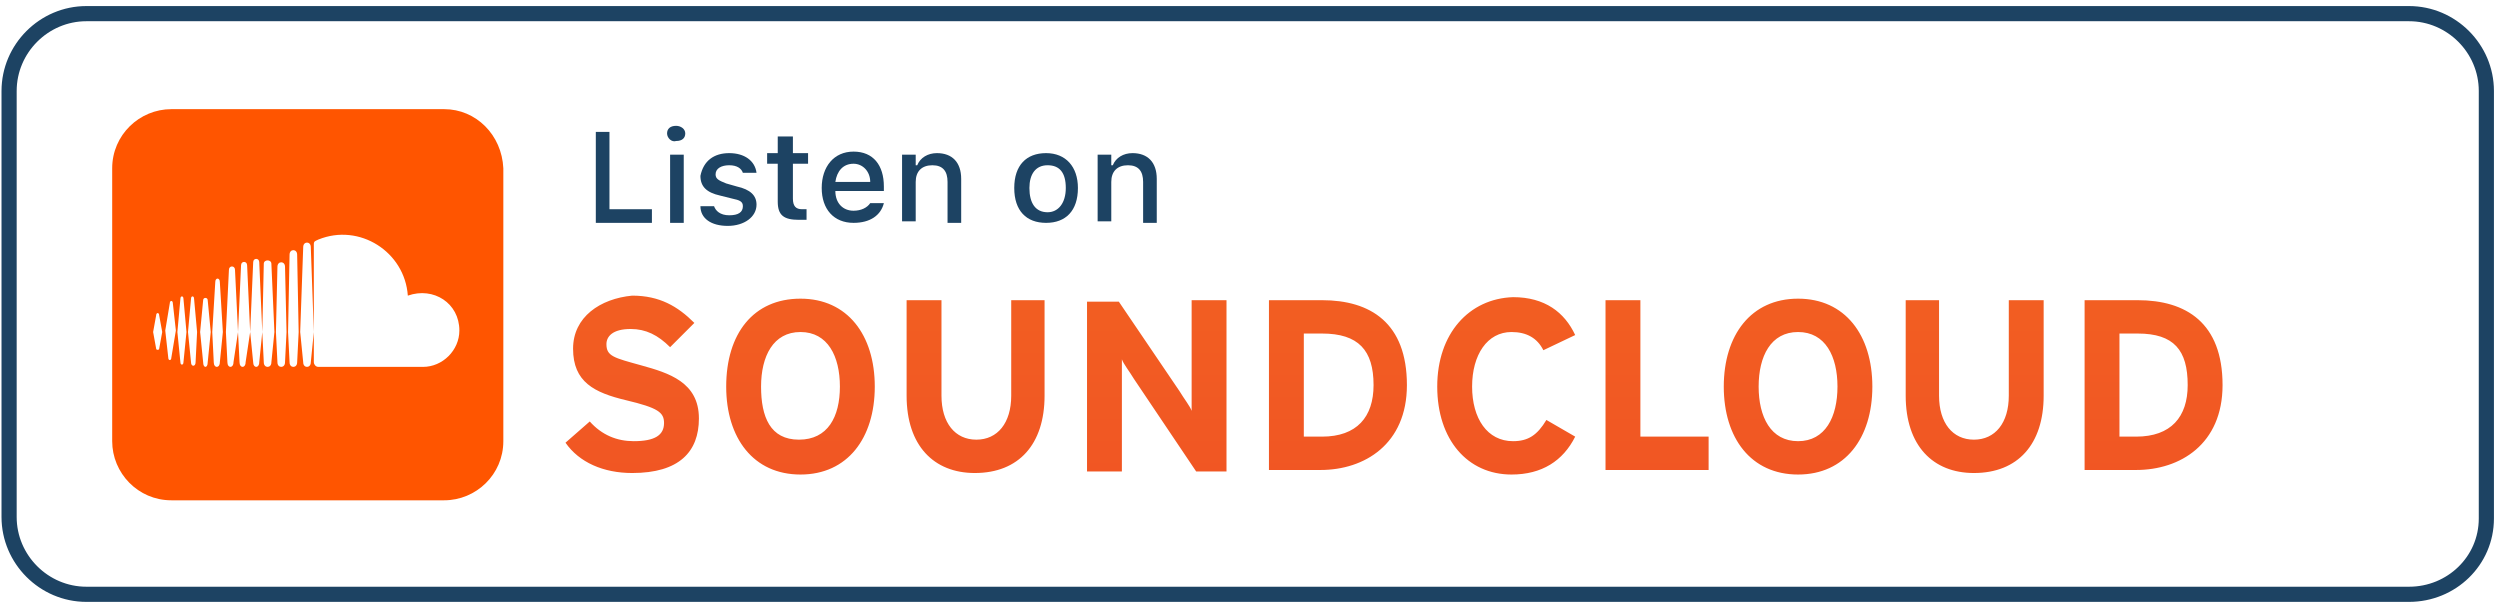 <?xml version="1.0" encoding="UTF-8"?>
<!-- Generator: Adobe Illustrator 27.2.0, SVG Export Plug-In . SVG Version: 6.00 Build 0)  -->
<svg xmlns="http://www.w3.org/2000/svg" xmlns:xlink="http://www.w3.org/1999/xlink" version="1.1" id="Layer_1" x="0px" y="0px" viewBox="0 0 164.9 40" style="enable-background:new 0 0 164.9 40;" xml:space="preserve">
<style type="text/css">
	.st0{fill:none;stroke:#1D4363;stroke-miterlimit:10;}
	.st1{fill:#1D4363;}
	.st2{fill:#FF5500;}
	.st3{fill:url(#SVGID_1_);}
</style>
<path class="st0" d="M158.9,39.2H5.7c-2.8,0-5.1-2.3-5.1-5.1V6c0-2.8,2.3-5.1,5.1-5.1h153.2c2.8,0,5.1,2.3,5.1,5.1v28.2  C164,37,161.7,39.2,158.9,39.2z"></path>
<g>
	<path class="st1" d="M43,14.7h-3.7v-6h0.9v5.1H43V14.7z"></path>
	<path class="st1" d="M44,8.8c0-0.3,0.2-0.5,0.6-0.5c0.3,0,0.6,0.2,0.6,0.5c0,0.3-0.2,0.5-0.6,0.5C44.3,9.4,44,9.1,44,8.8z    M44.2,10.2h0.9v4.5h-0.9V10.2z"></path>
	<path class="st1" d="M48.1,10.1c1,0,1.7,0.5,1.8,1.3H49c-0.1-0.3-0.4-0.5-0.9-0.5c-0.5,0-0.9,0.2-0.9,0.6c0,0.3,0.2,0.4,0.7,0.6   l0.7,0.2c0.9,0.2,1.3,0.6,1.3,1.2c0,0.8-0.8,1.4-1.9,1.4c-1.1,0-1.8-0.5-1.8-1.3h0.9c0.1,0.3,0.4,0.6,1,0.6c0.6,0,0.9-0.2,0.9-0.6   c0-0.3-0.2-0.4-0.7-0.5l-0.8-0.2c-0.9-0.2-1.3-0.6-1.3-1.3C46.4,10.6,47.1,10.1,48.1,10.1z"></path>
	<path class="st1" d="M52.3,9v1.1h1v0.7h-1v2.3c0,0.5,0.2,0.7,0.6,0.7c0.1,0,0.2,0,0.3,0v0.7c-0.1,0-0.3,0-0.5,0   c-1,0-1.4-0.3-1.4-1.2v-2.5h-0.7v-0.7h0.7V9H52.3z"></path>
	<path class="st1" d="M58.3,13.4c-0.2,0.8-0.9,1.3-2,1.3c-1.3,0-2.1-0.9-2.1-2.3c0-1.4,0.8-2.4,2.1-2.4c1.3,0,2,0.9,2,2.3v0.3h-3.2   v0c0,0.8,0.5,1.3,1.2,1.3c0.5,0,0.9-0.2,1.1-0.5H58.3z M55.1,12h2.3c0-0.7-0.5-1.2-1.1-1.2C55.6,10.8,55.2,11.3,55.1,12z"></path>
	<path class="st1" d="M59.5,10.2h0.9v0.7h0.1c0.2-0.5,0.7-0.8,1.3-0.8c1,0,1.6,0.6,1.6,1.7v2.9h-0.9V12c0-0.7-0.3-1.1-1-1.1   c-0.7,0-1.1,0.4-1.1,1.1v2.6h-0.9C59.5,14.7,59.5,10.2,59.5,10.2z"></path>
	<path class="st1" d="M66.9,12.4c0-1.5,0.8-2.3,2.1-2.3c1.3,0,2.1,0.9,2.1,2.3c0,1.5-0.8,2.3-2.1,2.3C67.7,14.7,66.9,13.9,66.9,12.4   z M70.3,12.4c0-1-0.4-1.5-1.2-1.5c-0.8,0-1.2,0.6-1.2,1.5c0,1,0.4,1.6,1.2,1.6C69.8,14,70.3,13.4,70.3,12.4z"></path>
	<path class="st1" d="M72.4,10.2h0.9v0.7h0.1c0.2-0.5,0.7-0.8,1.3-0.8c1,0,1.6,0.6,1.6,1.7v2.9h-0.9V12c0-0.7-0.3-1.1-1-1.1   c-0.7,0-1.1,0.4-1.1,1.1v2.6h-0.9V10.2z"></path>
</g>
<path class="st2" d="M29.3,7.2h-18c-2.1,0-3.9,1.7-3.9,3.9v18c0,2.1,1.7,3.9,3.9,3.9h18c2.1,0,3.9-1.7,3.9-3.9v-18  C33.1,8.9,31.4,7.2,29.3,7.2z M10.5,23c0,0.1-0.2,0.1-0.2,0l-0.2-1.1l0.2-1.1c0-0.2,0.2-0.2,0.2,0l0.2,1.1L10.5,23z M11.3,23.6  c0,0.2-0.2,0.2-0.2,0l-0.2-1.8l0.3-1.8c0-0.2,0.2-0.2,0.2,0l0.2,1.8L11.3,23.6z M12.1,23.9c0,0.2-0.2,0.2-0.2,0l-0.2-2l0.2-2.2  c0-0.2,0.2-0.2,0.2,0l0.2,2.2L12.1,23.9z M12.9,23.9c0,0.3-0.3,0.3-0.3,0l-0.2-2l0.2-2.2c0-0.2,0.2-0.2,0.2,0l0.2,2.2L12.9,23.9z   M13.7,23.9c0,0.4-0.3,0.4-0.3,0l-0.2-2l0.2-2.1c0-0.2,0.3-0.2,0.3,0l0.2,2.1L13.7,23.9z M14.5,23.9c0,0.4-0.4,0.4-0.4,0l-0.1-2  l0.2-3.3c0-0.3,0.3-0.3,0.3,0l0.2,3.3L14.5,23.9z M15.4,23.9c0,0.4-0.4,0.4-0.4,0l-0.1-2l0.2-4.1c0-0.3,0.4-0.3,0.4,0l0.2,4.1  L15.4,23.9z M16.2,23.9c0,0.4-0.4,0.4-0.4,0l-0.1-2l0.2-4.4c0-0.3,0.4-0.3,0.4,0l0.2,4.4L16.2,23.9z M17.1,23.9c0,0.4-0.4,0.4-0.4,0  l-0.2-2l0.2-4.6c0-0.3,0.4-0.3,0.4,0l0.2,4.6L17.1,23.9z M17.9,23.9c0,0.4-0.5,0.4-0.5,0l-0.1-2l0.1-4.5c0-0.3,0.5-0.3,0.5,0  l0.2,4.5L17.9,23.9z M18.8,23.9c0,0.4-0.5,0.4-0.5,0l-0.1-2l0.1-4.3c0-0.4,0.5-0.4,0.5,0l0.1,4.3L18.8,23.9z M19.6,23.9  c0,0.4-0.5,0.4-0.5,0l-0.1-2l0.1-5.1c0-0.4,0.5-0.4,0.5,0l0.1,5.1L19.6,23.9z M20.5,23.9c0,0.4-0.5,0.4-0.5,0l-0.2-2l0.2-5.6  c0-0.4,0.5-0.4,0.5,0l0.2,5.6L20.5,23.9z M27.9,24.2H21c-0.2,0-0.3-0.2-0.3-0.3v-7.8c0-0.2,0.1-0.2,0.3-0.3c2.7-1.1,5.7,0.8,5.9,3.7  c1.7-0.6,3.4,0.5,3.4,2.3C30.3,23.1,29.2,24.2,27.9,24.2z"></path>
<linearGradient id="SVGID_1_" gradientUnits="userSpaceOnUse" x1="1987.961" y1="-73.385" x2="1987.961" y2="14.663" gradientTransform="matrix(1.25 0 0 1.25 -2392.945 12.95)">
	<stop offset="0" style="stop-color:#FAA21B"></stop>
	<stop offset="1" style="stop-color:#F15623"></stop>
</linearGradient>
<path class="st3" d="M113.7,25.5c0,3.4,1.8,5.8,4.9,5.8s4.9-2.4,4.9-5.8s-1.8-5.8-4.9-5.8S113.7,22.1,113.7,25.5 M116,25.5  c0-2,0.8-3.6,2.6-3.6s2.6,1.6,2.6,3.6s-0.8,3.6-2.6,3.6S116,27.5,116,25.5 M94.8,25.5c0,3.5,2,5.8,4.9,5.8c2,0,3.4-0.9,4.2-2.5  l-1.9-1.1c-0.6,1-1.2,1.4-2.2,1.4c-1.7,0-2.7-1.5-2.7-3.6c0-2.1,1-3.6,2.6-3.6c1,0,1.7,0.4,2.1,1.2l2.1-1c-0.7-1.5-2-2.5-4.1-2.5  C96.9,19.7,94.8,22,94.8,25.5 M47.9,25.5c0,3.4,1.8,5.8,4.9,5.8s4.9-2.4,4.9-5.8s-1.8-5.8-4.9-5.8S47.9,22,47.9,25.5 M50.2,25.5  c0-2,0.8-3.6,2.6-3.6s2.6,1.6,2.6,3.6S54.6,29,52.7,29S50.2,27.5,50.2,25.5 M37.8,23c0,2.2,1.4,2.9,3.5,3.4c2.1,0.5,2.5,0.8,2.5,1.5  c0,0.8-0.6,1.2-2,1.2c-1.1,0-2.1-0.4-2.9-1.3l-1.6,1.4c0.9,1.3,2.5,2,4.4,2c3.1,0,4.4-1.4,4.4-3.6c0-2.4-2-3-3.8-3.5  s-2.3-0.6-2.3-1.4c0-0.5,0.4-1,1.6-1c1,0,1.8,0.4,2.6,1.2l1.6-1.6c-1.1-1.1-2.3-1.8-4.1-1.8C39.6,19.7,37.8,20.9,37.8,23   M137.5,19.8v11.2h3.4c2.9,0,5.7-1.7,5.7-5.6c0-4.1-2.4-5.6-5.6-5.6L137.5,19.8z M139.8,22h1.2c2.4,0,3.3,1.1,3.3,3.4  c0,2.1-1.1,3.4-3.4,3.4h-1.1V22z M132.5,19.8v6.3c0,1.8-0.9,2.9-2.3,2.9s-2.3-1.1-2.3-2.9v-6.3h-2.2v6.3c0,3.3,1.8,5.1,4.5,5.1  c2.9,0,4.6-1.9,4.6-5.1v-6.3L132.5,19.8z M105.9,19.8v11.2h6.8v-2.2h-4.5v-9L105.9,19.8z M83.7,19.8v11.2h3.4c2.9,0,5.7-1.7,5.7-5.6  c0-4.1-2.4-5.6-5.6-5.6L83.7,19.8z M86,22h1.2c2.4,0,3.4,1.1,3.4,3.4c0,2.1-1.1,3.4-3.4,3.4H86L86,22z M78.6,19.8v4.8l0,2.5  c-0.1-0.3-0.5-0.8-0.8-1.3l-4-5.9h-2.1v11.2H74v-4.9l0-2.5c0.1,0.3,0.5,0.8,0.8,1.3l4.1,6.1h2V19.8H78.6z M66.7,19.8v6.3  c0,1.8-0.9,2.9-2.3,2.9s-2.3-1.1-2.3-2.9v-6.3h-2.3v6.3c0,3.3,1.8,5.1,4.5,5.1c2.9,0,4.6-1.9,4.6-5.1v-6.3L66.7,19.8z"></path>
</svg>
